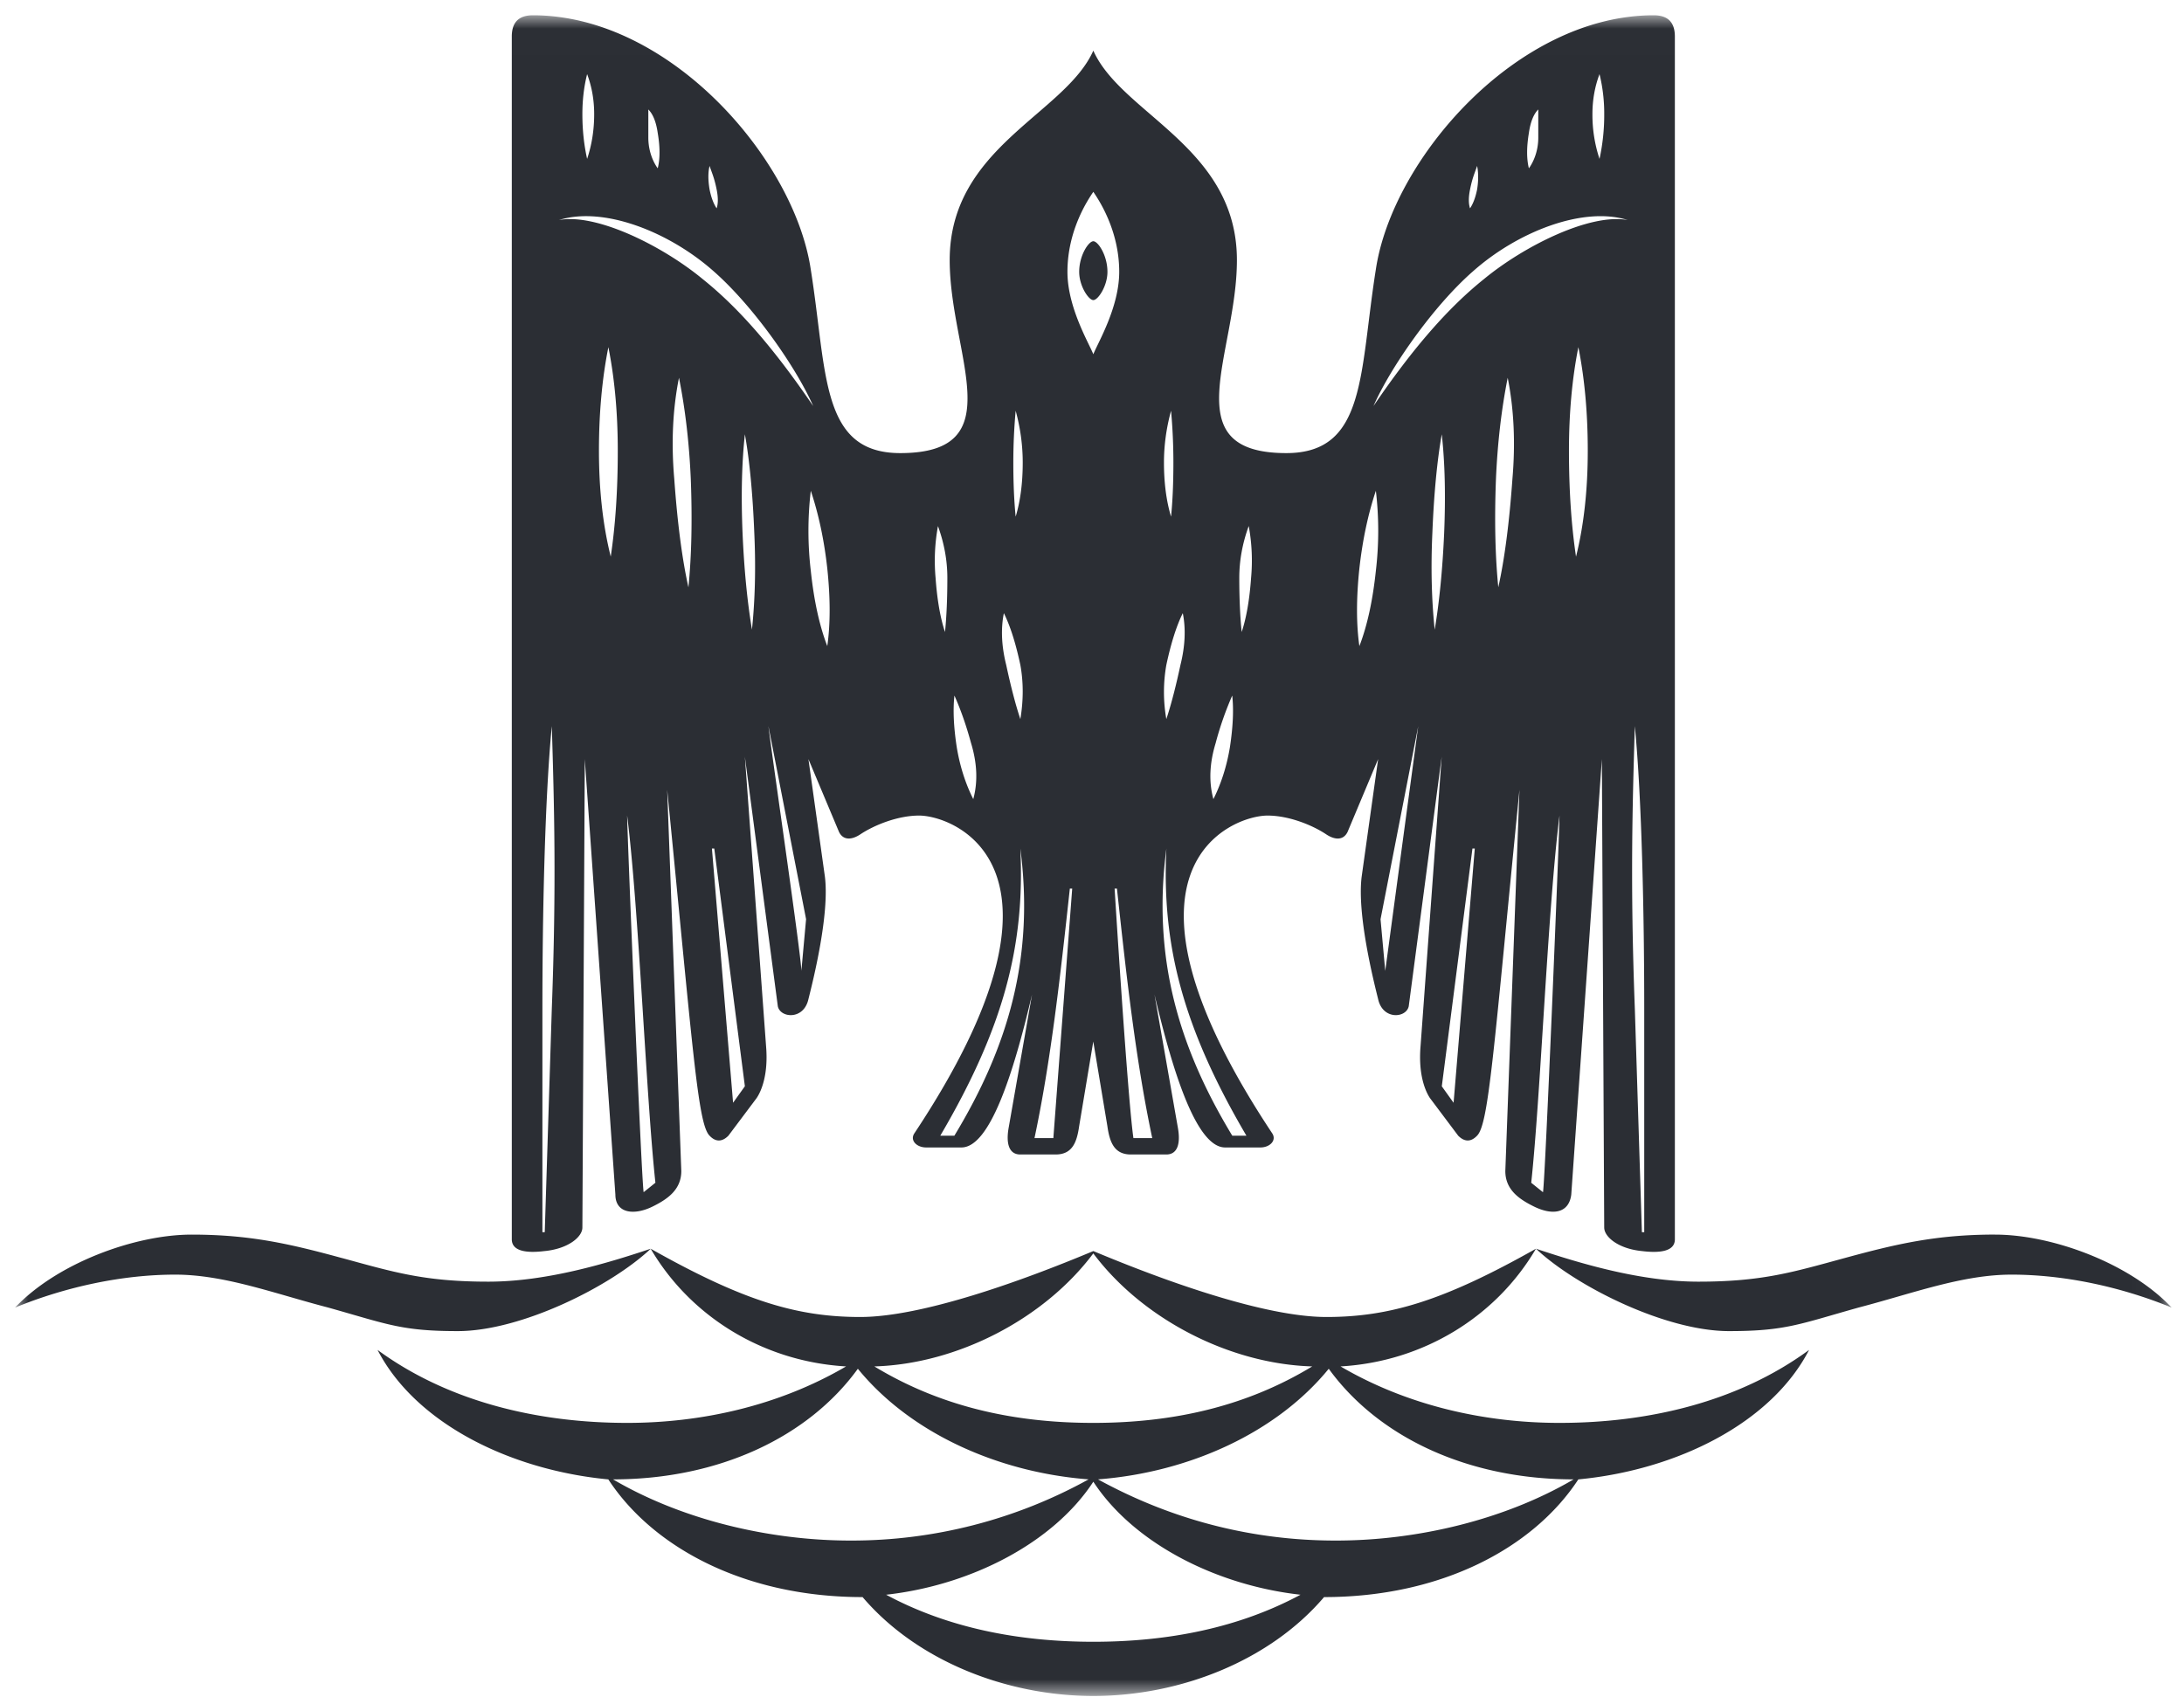 <svg xmlns="http://www.w3.org/2000/svg" xmlns:xlink="http://www.w3.org/1999/xlink" width="82" height="64" xmlns:v="https://vecta.io/nano"><defs><path id="A" d="M.004 63.115h80.962V.006H.004z"/></defs><g transform="translate(.564 .574)" fill-rule="evenodd"><mask id="B" fill="#fff"><use xlink:href="#A"/></mask><g mask="url(#B)" fill="#2b2e34"><path d="M40.486 61.082c-2.829 0-5.481-.53-7.78-1.767 3.183-.354 6.277-1.945 7.78-4.244 1.502 2.299 4.597 3.889 7.779 4.244-2.299 1.237-4.95 1.767-7.779 1.767m18.033-6.099c-2.564 1.503-5.834 2.298-8.929 2.298-3.182 0-6.187-.794-8.928-2.298 3.448-.265 6.718-1.768 8.663-4.154 1.856 2.563 5.215 4.154 9.194 4.154m-27.138 2.298c-3.094 0-6.365-.794-8.928-2.298 3.978 0 7.336-1.592 9.192-4.154 1.945 2.386 5.216 3.889 8.663 4.154a18.38 18.38 0 0 1-8.928 2.298m9.105-10.784c1.856 2.476 5.126 4.154 8.22 4.244-2.474 1.502-5.215 2.121-8.22 2.121s-5.746-.619-8.221-2.121c3.094-.09 6.365-1.768 8.221-4.244m0-.088c-2.74 1.149-6.453 2.476-8.752 2.476-2.386 0-4.419-.619-7.867-2.564 1.503 2.564 4.244 4.242 7.337 4.42-2.564 1.502-5.481 2.121-8.221 2.121-3.358 0-6.718-.796-9.37-2.74 1.415 2.74 4.951 4.509 8.664 4.862 1.678 2.564 5.126 4.42 9.547 4.42 2.033 2.386 5.391 3.713 8.663 3.713s6.63-1.327 8.663-3.713c4.419 0 7.867-1.856 9.547-4.42 3.713-.353 7.248-2.121 8.663-4.862-2.652 1.945-6.011 2.74-9.37 2.74-2.74 0-5.657-.619-8.221-2.121 3.095-.178 5.835-1.856 7.337-4.42-3.447 1.945-5.481 2.564-7.867 2.564-2.299 0-6.011-1.327-8.751-2.476m33.855-.619c-2.209 0-3.713.354-5.657.884s-3.094.884-5.48.884c-2.211 0-4.509-.708-6.1-1.237 1.503 1.414 4.862 3.094 7.249 3.094 2.121 0 2.652-.265 4.862-.884 2.033-.53 3.889-1.237 5.746-1.237 1.945 0 4.066.441 6.011 1.237-1.59-1.68-4.507-2.74-6.63-2.74m-62.054.884c-1.945-.53-3.448-.884-5.657-.884-2.121 0-5.038 1.061-6.63 2.74 1.945-.796 4.066-1.237 6.011-1.237 1.856 0 3.713.708 5.746 1.237 2.211.619 2.74.884 4.863.884 2.386 0 5.746-1.68 7.248-3.094-1.59.53-3.889 1.237-6.099 1.237-2.387 0-3.536-.353-5.481-.884m29.701-4.507c-.177-1.238-.53-6.541-.706-9.37h.088c.353 3.27.706 6.452 1.325 9.37h-.708zm-2.298-9.37l-.708 9.37h-.708c.619-2.918.972-6.1 1.327-9.37h.088zm13.877 7.424l1.15-8.928h.088l-.796 9.547-.443-.619zm-10.341-8.928c-.178 3.625.618 6.718 3.005 10.784h-.531c-2.033-3.358-3.005-6.718-2.474-10.784M34.74 42.076c2.386-4.066 3.182-7.159 3.005-10.784.53 4.066-.443 7.426-2.476 10.784h-.53zm-7.78-1.237l-.794-9.547h.088l1.149 8.928-.443.619zm29.967 3.005c.353-3.27.619-10.254 1.061-13.789 0 .618-.53 13.613-.619 14.144l-.441-.354zm-33.325.354c-.088-.531-.619-13.526-.619-14.144.443 3.535.708 10.519 1.061 13.789l-.441.354zm37.215-17.503c.265 2.74.353 7.161.353 10.607v8.398h-.088l-.265-8.398c-.177-4.685-.088-7.69 0-10.607m-9.547 7.249l1.415-7.249-1.239 9.194-.177-1.945zm-21.746 1.945c0-.531-1.061-7.779-1.237-9.194l1.414 7.249-.177 1.945zm-9.723 1.414c0-3.447.088-7.867.353-10.607.088 2.917.177 5.922 0 10.607l-.265 8.398h-.088v-8.398zm25.282-9.988a12.39 12.39 0 0 1 .618-1.768c.059.531.029 1.179-.088 1.945-.118.707-.324 1.355-.619 1.945-.177-.648-.147-1.355.09-2.121m-9.813-1.768c.236.531.443 1.12.619 1.768.235.766.265 1.473.088 2.121-.295-.589-.502-1.238-.619-1.945-.118-.766-.147-1.414-.088-1.945m8.486-1.149c-.177.825-.353 1.502-.53 2.033a5.85 5.85 0 0 1 0-2.033c.177-.825.383-1.473.618-1.945.118.589.088 1.238-.088 1.945m-6.63-1.945c.236.472.443 1.12.619 1.945.118.648.118 1.326 0 2.033-.177-.531-.354-1.208-.531-2.033-.177-.707-.206-1.355-.088-1.945m9.194-3.271c.118.648.147 1.296.088 1.945-.059.826-.177 1.504-.353 2.034-.06-.589-.09-1.267-.09-2.034 0-.648.118-1.296.354-1.945m-11.668 0c.235.648.353 1.296.353 1.945 0 .767-.029 1.445-.088 2.034-.177-.531-.295-1.209-.354-2.034a7.16 7.16 0 0 1 .09-1.945m15.822 1.592c.118-1.061.324-2.033.619-2.917.118 1.001.118 2.003 0 3.005-.118 1.12-.324 2.063-.619 2.829-.118-.825-.118-1.797 0-2.917M30.497 23.69c-.294-.766-.501-1.709-.619-2.829-.118-1.002-.118-2.004 0-3.005.295.884.502 1.856.619 2.917.118 1.12.118 2.092 0 2.917m22.806-.619c-.118-1.119-.147-2.327-.088-3.623.059-1.474.177-2.711.353-3.713.119 1.06.148 2.298.09 3.713-.06 1.355-.178 2.563-.354 3.623m-25.635 0c-.177-1.06-.294-2.268-.353-3.623-.059-1.415-.029-2.653.088-3.713.177 1.001.294 2.239.353 3.713.059 1.296.029 2.504-.088 3.623m15.735-8.22a21.5 21.5 0 0 1 .088 1.945c0 .766-.029 1.444-.088 2.033-.177-.589-.266-1.267-.266-2.033 0-.648.089-1.296.266-1.945m-5.834 0c.177.648.265 1.296.265 1.945 0 .766-.088 1.444-.265 2.033-.059-.589-.088-1.267-.088-2.033a21.5 21.5 0 0 1 .088-1.945m18.651 2.563c-.118 1.65-.294 3.006-.53 4.067-.118-1.179-.147-2.534-.088-4.067.059-1.355.206-2.622.441-3.801.235 1.179.294 2.446.177 3.801m-30.938 4.067c-.236-1.061-.413-2.417-.531-4.067-.118-1.355-.059-2.622.177-3.801.236 1.179.384 2.446.443 3.801.059 1.533.029 2.888-.088 4.067m33.325-1.149c-.177-1.179-.265-2.505-.265-3.979 0-1.414.118-2.711.353-3.889.235 1.179.353 2.475.353 3.889 0 1.474-.147 2.8-.441 3.979m-36.242 0c-.295-1.179-.443-2.505-.443-3.979 0-1.414.118-2.711.354-3.889.235 1.179.353 2.475.353 3.889 0 1.474-.088 2.8-.265 3.979M41.016 9.635c0-.618-.353-1.149-.53-1.149s-.531.531-.531 1.149c0 .531.353 1.061.531 1.061s.53-.53.53-1.061m13.702 0c1.678-1.502 4.154-2.474 5.834-1.945-1.415-.265-3.889.972-5.393 2.211-1.325 1.061-2.652 2.563-4.154 4.773.618-1.415 2.209-3.713 3.713-5.04m-28.464 0c1.502 1.327 3.094 3.625 3.713 5.04-1.503-2.211-2.829-3.713-4.155-4.773-1.502-1.239-3.978-2.476-5.391-2.211 1.678-.53 4.154.443 5.834 1.945M40.486 6.63c.177.265.972 1.415.972 3.005 0 1.327-.796 2.652-.972 3.095-.178-.443-.972-1.768-.972-3.095 0-1.59.794-2.74.972-3.005m14.144-.088c.088-.441.177-.619.265-.884 0 0 .088.353 0 .884-.059.294-.147.53-.265.708-.06-.177-.06-.413 0-.708m-28.552-.884c.088.265.177.443.265.884.059.294.059.53 0 .708-.118-.177-.206-.413-.265-.708-.06-.354-.06-.649 0-.884M56.839 4.42c.059-.413.177-.708.353-.884v1.061c0 .708-.353 1.149-.353 1.149-.088-.353-.088-.796 0-1.325m-33.061-.884c.177.177.294.471.353.884.09.53.09.972 0 1.325 0 0-.353-.441-.353-1.149V3.536zm35.713-1.327a6.19 6.19 0 0 1 .177 1.503 7.74 7.74 0 0 1-.177 1.68 5.26 5.26 0 0 1-.266-1.68c0-.531.089-1.032.266-1.503m-38.011 0c.177.472.265.973.265 1.503 0 .589-.088 1.149-.265 1.68-.119-.531-.178-1.09-.178-1.68 0-.531.059-1.032.178-1.503m-1.592 44.199c.884-.088 1.414-.531 1.414-.884l.09-17.59 1.149 16.353c0 .708.708.796 1.414.441.531-.265 1.061-.618 1.061-1.325l-.53-14.32c.972 9.812 1.149 12.552 1.592 12.993.088.09.353.354.706 0l1.061-1.414c.178-.265.443-.884.354-1.945l-.796-10.874 1.237 9.37c.088.443.972.531 1.149-.265.178-.708.796-3.182.619-4.597l-.619-4.419 1.15 2.739c.177.354.53.266.794.09.531-.354 1.415-.708 2.211-.708 1.325 0 6.453 1.945-.177 11.933-.178.266.088.531.441.531h1.325c1.062 0 1.946-2.74 2.652-5.746l-.884 5.038c-.088.531 0 .972.443.972h1.325c.619 0 .796-.441.884-1.061l.531-3.182.53 3.182c.088.619.266 1.061.884 1.061h1.327c.441 0 .53-.441.441-.972l-.884-5.038c.708 3.005 1.592 5.746 2.652 5.746h1.325c.354 0 .619-.265.443-.531-6.63-9.988-1.503-11.933-.177-11.933.794 0 1.678.353 2.209.708.265.177.619.265.796-.09l1.149-2.739-.619 4.419c-.177 1.415.443 3.889.619 4.597.177.796 1.061.708 1.149.265l1.237-9.37-.794 10.874c-.088 1.061.177 1.68.353 1.945l1.061 1.414c.353.354.619.09.708 0 .441-.441.619-3.182 1.592-12.993l-.531 14.32c0 .708.531 1.061 1.061 1.325.708.354 1.327.266 1.415-.441l1.149-16.353.088 17.59c0 .353.53.796 1.414.884.708.088 1.239 0 1.239-.441V.796c0-.619-.354-.796-.796-.796-5.128 0-9.812 5.393-10.431 9.547-.619 3.889-.354 6.895-3.36 6.895-4.242 0-1.856-3.711-1.856-7.248 0-4.244-4.331-5.481-5.391-7.867-1.061 2.386-5.393 3.623-5.393 7.867 0 3.536 2.387 7.248-1.856 7.248-3.005 0-2.74-3.005-3.36-6.895C29.26 5.393 24.574 0 19.448 0c-.443 0-.796.177-.796.796v45.171c0 .441.53.53 1.237.441"/></g></g></svg>
